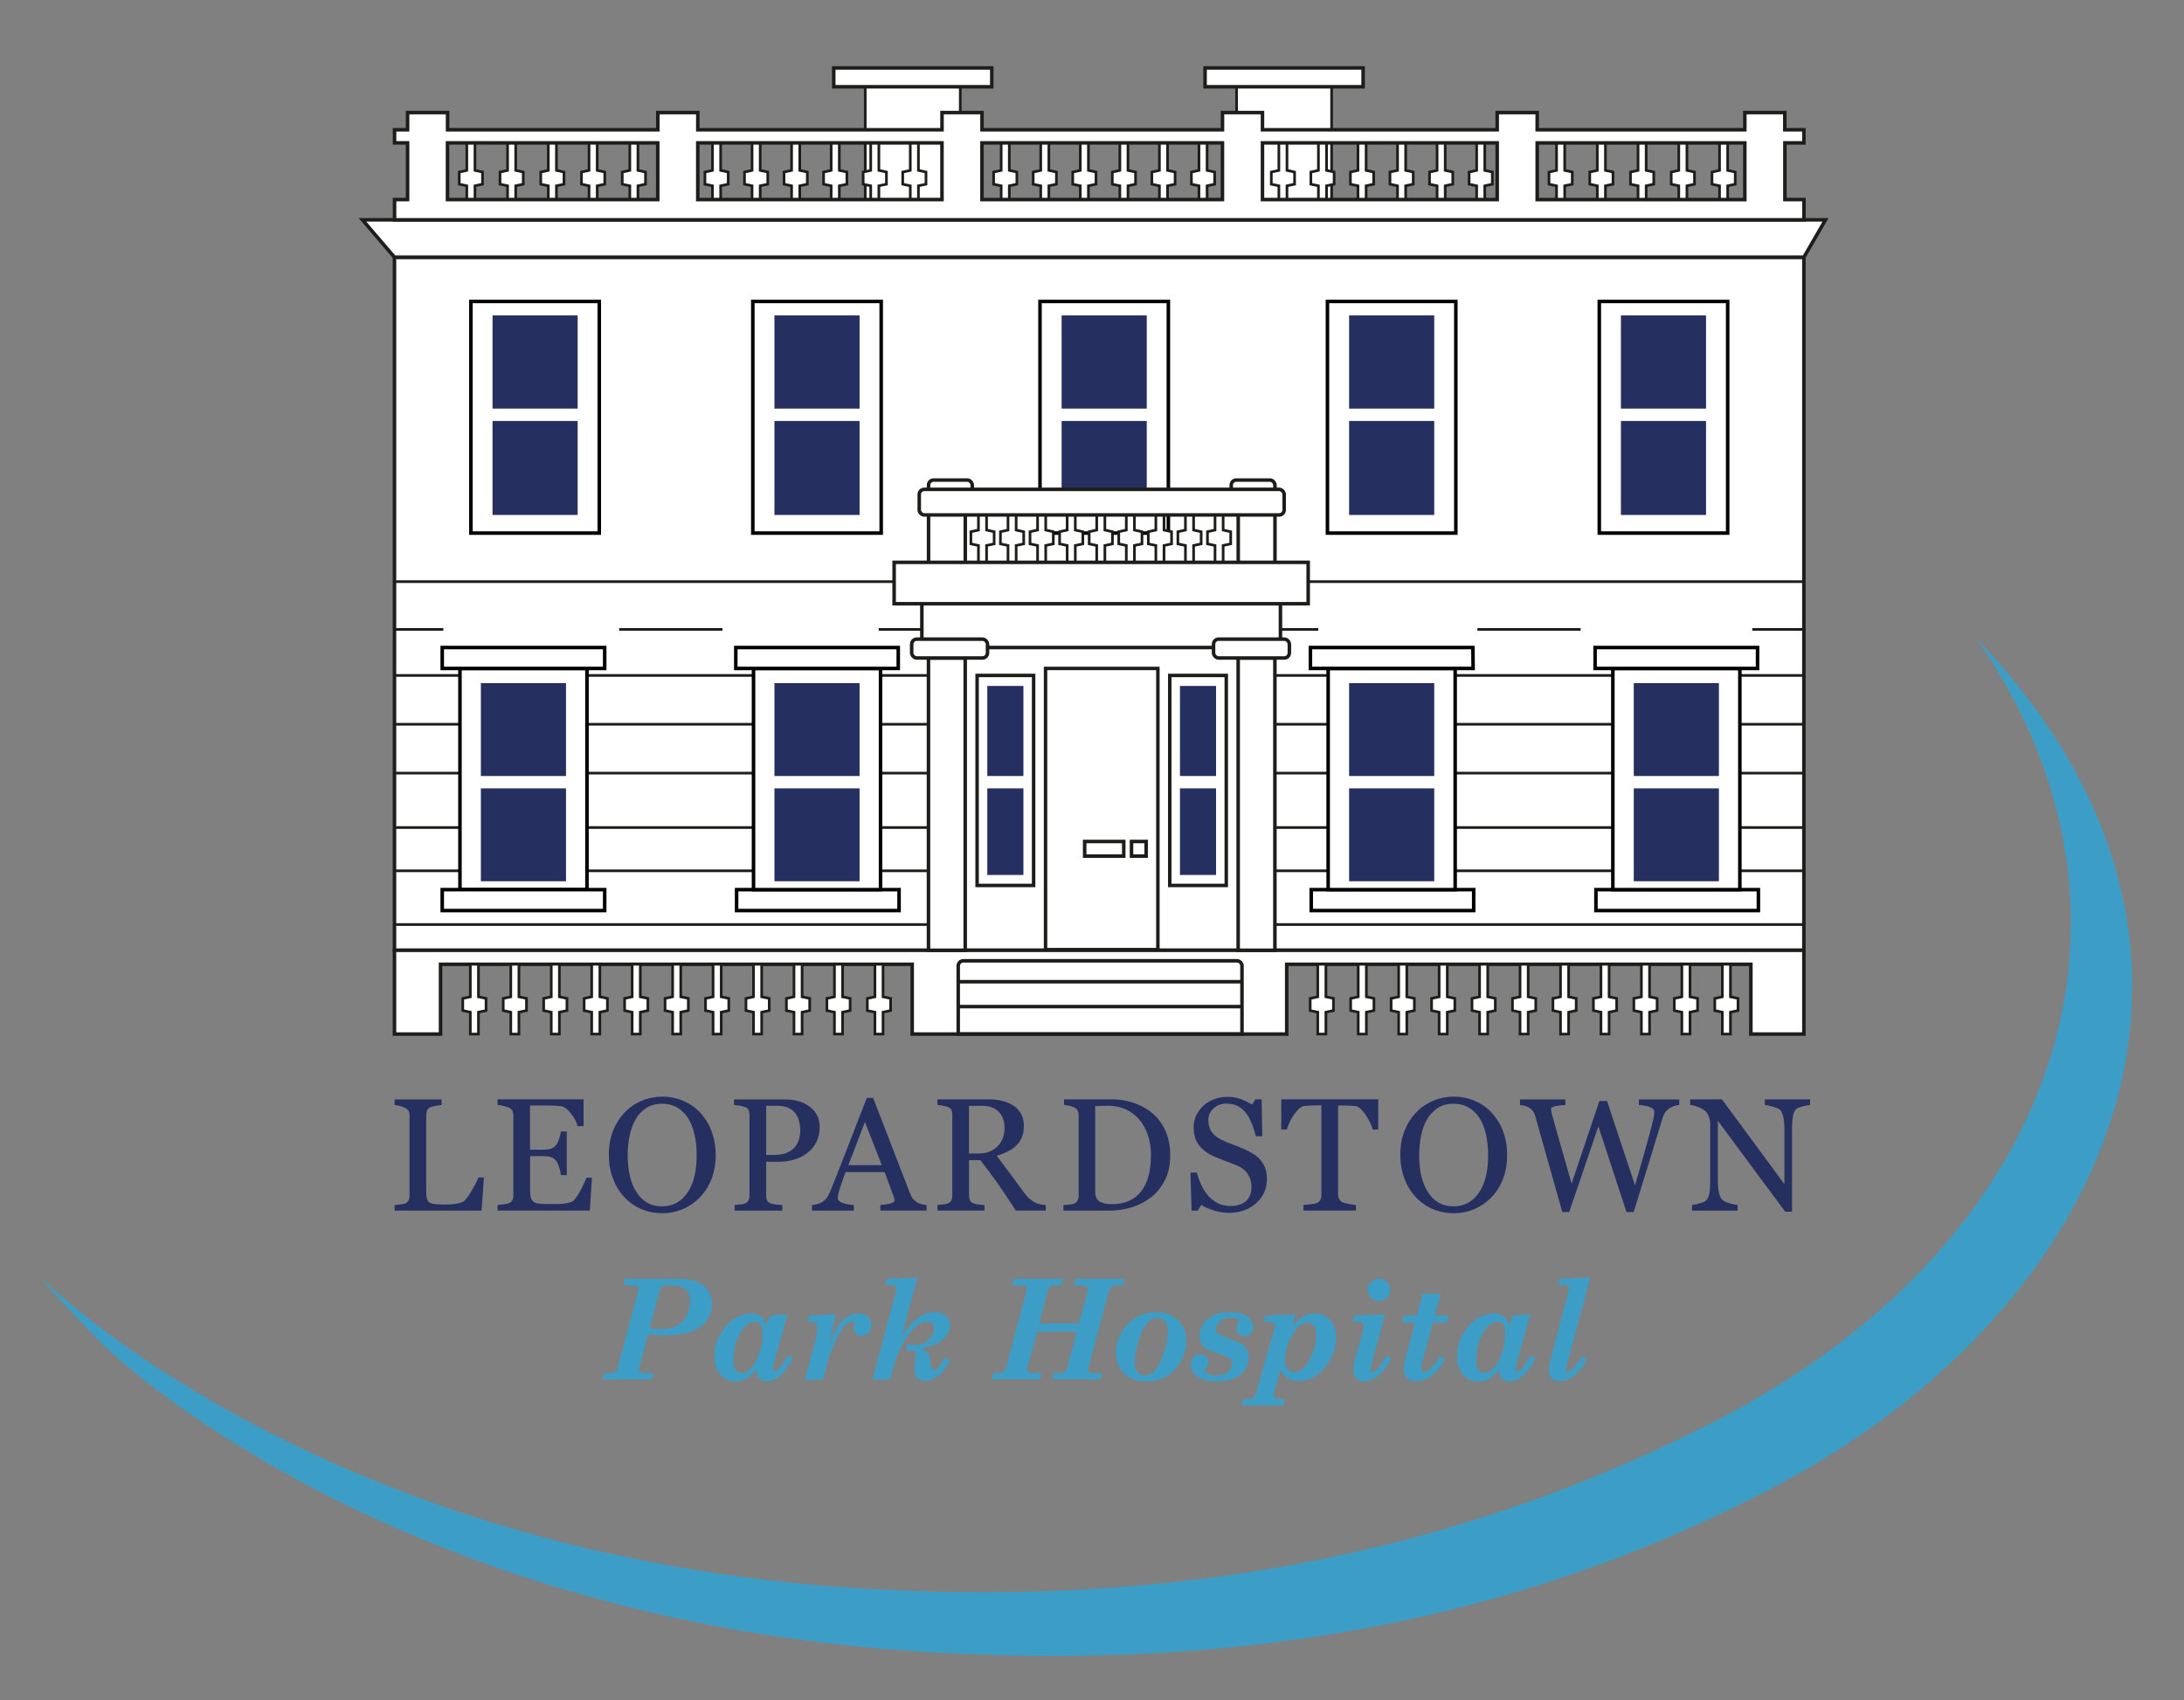 <?xml version="1.0" encoding="UTF-8"?> <svg xmlns="http://www.w3.org/2000/svg" id="Layer_1" data-name="Layer 1" viewBox="0 0 650.37 506.37"><rect x="0" y="0" width="650.37" height="506.37" fill="#808080" stroke="none"/><defs><style> .cls-1, .cls-2 { stroke: #000; } .cls-1, .cls-2, .cls-3, .cls-4, .cls-5, .cls-6, .cls-7, .cls-8, .cls-9 { stroke-miterlimit: 10; } .cls-1, .cls-2, .cls-5, .cls-7 { stroke-width: 1.05px; } .cls-1, .cls-3, .cls-4, .cls-7, .cls-8, .cls-10 { fill: #fff; } .cls-11 { fill: #3c9ec7; } .cls-11, .cls-10, .cls-12 { stroke-width: 0px; } .cls-2, .cls-5, .cls-6, .cls-9 { fill: none; } .cls-3 { stroke-width: 1.03px; } .cls-3, .cls-4, .cls-5, .cls-6, .cls-7, .cls-8 { stroke: #1d1d1b; } .cls-4, .cls-6 { stroke-width: .79px; } .cls-8 { stroke-width: 1.05px; } .cls-9 { stroke: #fff; stroke-width: 3.68px; } .cls-12 { fill: #252f60; } </style></defs><g id="Logo"><g><g id="Base"><rect class="cls-8" x="117.47" y="76.6" width="419.71" height="206.39"></rect><polygon class="cls-7" points="537.18 76.6 117.47 76.6 107.92 65.46 543.62 65.46 537.18 76.6"></polygon><polygon class="cls-7" points="382.39 282.99 368.71 282.99 287.43 282.99 271.64 282.99 117.47 282.99 117.47 307.94 131.19 307.94 131.19 287.16 271.64 287.16 271.64 307.94 287.43 307.94 368.71 307.94 382.39 307.94 383.17 307.94 383.17 287.16 521.39 287.16 521.39 307.94 537.18 307.94 537.18 282.99 382.39 282.99"></polygon><line class="cls-6" x1="117.47" y1="275.32" x2="537.18" y2="275.32"></line><path class="cls-5" d="M286.87,286.12h81.46c.84,0,1.52.68,1.52,1.52v20.3h-84.5v-20.3c0-.84.68-1.52,1.52-1.52Z"></path></g><g id="Wall"><line class="cls-6" x1="117.47" y1="173.21" x2="537.18" y2="173.21"></line><line class="cls-6" x1="117.47" y1="201.14" x2="537.18" y2="201.14"></line><line class="cls-6" x1="117.47" y1="215.68" x2="537.18" y2="215.68"></line><line class="cls-6" x1="117.47" y1="230.23" x2="537.18" y2="230.23"></line><line class="cls-6" x1="117.47" y1="246.43" x2="537.18" y2="246.43"></line><line class="cls-6" x1="117.47" y1="259.32" x2="537.18" y2="259.32"></line><g><line class="cls-6" x1="132.02" y1="187.43" x2="117.47" y2="187.43"></line><line class="cls-6" x1="184.38" y1="187.43" x2="215.13" y2="187.43"></line><line class="cls-6" x1="261.67" y1="187.43" x2="392.57" y2="187.43"></line><line class="cls-6" x1="439.94" y1="187.43" x2="470.69" y2="187.43"></line><line class="cls-6" x1="521.81" y1="187.43" x2="537.18" y2="187.43"></line></g><g id="Stairs"><line class="cls-5" x1="285.36" y1="299.76" x2="369.85" y2="299.76"></line><line class="cls-5" x1="285.36" y1="292.35" x2="369.85" y2="292.35"></line></g><g id="BottomDecoration"><g><polygon class="cls-4" points="144.74 297.32 142.48 296.84 142.48 287.16 140.06 287.16 140.06 296.84 137.81 297.32 137.81 300.94 140.06 301.42 140.06 307.94 142.48 307.94 142.48 301.42 144.74 300.94 144.74 297.32"></polygon><polygon class="cls-4" points="156.78 297.32 154.53 296.84 154.53 287.16 152.11 287.16 152.11 296.84 149.86 297.32 149.86 300.94 152.11 301.42 152.11 307.94 154.53 307.94 154.53 301.42 156.78 300.94 156.78 297.32"></polygon><polygon class="cls-4" points="168.83 297.32 166.58 296.84 166.58 287.16 164.16 287.16 164.16 296.84 161.9 297.32 161.9 300.94 164.16 301.42 164.16 307.94 166.58 307.94 166.58 301.42 168.83 300.94 168.83 297.32"></polygon><polygon class="cls-4" points="180.88 297.32 178.63 296.84 178.63 287.16 176.2 287.16 176.2 296.84 173.95 297.32 173.95 300.94 176.2 301.42 176.2 307.94 178.63 307.94 178.63 301.42 180.88 300.94 180.88 297.32"></polygon><polygon class="cls-4" points="192.93 297.32 190.67 296.84 190.67 287.16 188.25 287.16 188.25 296.84 186 297.32 186 300.94 188.25 301.42 188.25 307.94 190.67 307.94 190.67 301.42 192.93 300.94 192.93 297.32"></polygon><polygon class="cls-4" points="204.97 297.32 202.72 296.84 202.72 287.16 200.3 287.16 200.3 296.84 198.05 297.32 198.05 300.94 200.3 301.42 200.3 307.94 202.72 307.94 202.72 301.42 204.97 300.94 204.97 297.32"></polygon><polygon class="cls-4" points="217.02 297.32 214.77 296.84 214.77 287.16 212.35 287.16 212.35 296.84 210.09 297.32 210.09 300.94 212.35 301.42 212.35 307.94 214.77 307.94 214.77 301.42 217.02 300.94 217.02 297.32"></polygon><polygon class="cls-4" points="229.07 297.32 226.82 296.84 226.82 287.16 224.39 287.16 224.39 296.84 222.14 297.32 222.14 300.94 224.39 301.42 224.39 307.94 226.82 307.94 226.82 301.42 229.07 300.94 229.07 297.32"></polygon><polygon class="cls-4" points="241.12 297.32 238.86 296.84 238.86 287.16 236.44 287.16 236.44 296.84 234.19 297.32 234.19 300.94 236.44 301.42 236.44 307.94 238.86 307.94 238.86 301.42 241.12 300.94 241.12 297.32"></polygon><polygon class="cls-4" points="253.16 297.32 250.91 296.84 250.91 287.16 248.49 287.16 248.49 296.84 246.24 297.32 246.24 300.94 248.49 301.42 248.49 307.94 250.91 307.94 250.91 301.42 253.16 300.94 253.16 297.32"></polygon><polygon class="cls-4" points="265.21 297.32 262.96 296.84 262.96 287.16 260.54 287.16 260.54 296.84 258.28 297.32 258.28 300.94 260.54 301.42 260.54 307.94 262.96 307.94 262.96 301.42 265.21 300.94 265.21 297.32"></polygon></g><g><polygon class="cls-4" points="397.09 297.32 394.84 296.84 394.84 287.16 392.41 287.16 392.41 296.84 390.16 297.32 390.16 300.94 392.41 301.42 392.41 307.94 394.84 307.94 394.84 301.42 397.09 300.94 397.09 297.32"></polygon><polygon class="cls-4" points="409.14 297.32 406.89 296.84 406.89 287.16 404.46 287.16 404.46 296.84 402.21 297.32 402.21 300.94 404.46 301.42 404.46 307.94 406.89 307.94 406.89 301.42 409.14 300.94 409.14 297.32"></polygon><polygon class="cls-4" points="421.18 297.32 418.93 296.84 418.93 287.16 416.51 287.16 416.51 296.84 414.26 297.32 414.26 300.94 416.51 301.42 416.51 307.94 418.93 307.94 418.93 301.42 421.18 300.94 421.18 297.32"></polygon><polygon class="cls-4" points="433.23 297.32 430.98 296.84 430.98 287.16 428.56 287.16 428.56 296.84 426.31 297.32 426.31 300.94 428.56 301.42 428.56 307.94 430.98 307.94 430.98 301.42 433.23 300.94 433.23 297.32"></polygon><polygon class="cls-4" points="445.28 297.32 443.03 296.84 443.03 287.16 440.6 287.16 440.6 296.84 438.35 297.32 438.35 300.94 440.6 301.42 440.6 307.94 443.03 307.94 443.03 301.42 445.28 300.94 445.28 297.32"></polygon><polygon class="cls-4" points="457.33 297.32 455.08 296.84 455.08 287.16 452.65 287.16 452.65 296.84 450.4 297.32 450.4 300.94 452.65 301.42 452.65 307.94 455.08 307.94 455.08 301.42 457.33 300.94 457.33 297.32"></polygon><polygon class="cls-4" points="469.37 297.32 467.12 296.84 467.12 287.16 464.7 287.16 464.7 296.84 462.45 297.32 462.45 300.94 464.7 301.42 464.7 307.94 467.12 307.94 467.12 301.42 469.37 300.94 469.37 297.32"></polygon><polygon class="cls-4" points="481.42 297.32 479.17 296.84 479.17 287.16 476.75 287.16 476.75 296.84 474.5 297.32 474.5 300.94 476.75 301.42 476.75 307.94 479.17 307.94 479.17 301.42 481.42 300.94 481.42 297.32"></polygon><polygon class="cls-4" points="493.47 297.32 491.22 296.84 491.22 287.16 488.79 287.16 488.79 296.84 486.54 297.32 486.54 300.94 488.79 301.42 488.79 307.94 491.22 307.94 491.22 301.42 493.47 300.94 493.47 297.32"></polygon><polygon class="cls-4" points="505.52 297.32 503.27 296.84 503.27 287.16 500.84 287.16 500.84 296.84 498.59 297.32 498.59 300.94 500.84 301.42 500.84 307.94 503.27 307.94 503.27 301.42 505.52 300.94 505.52 297.32"></polygon><polygon class="cls-4" points="517.56 297.32 515.31 296.84 515.31 287.16 512.89 287.16 512.89 296.84 510.64 297.32 510.64 300.94 512.89 301.42 512.89 307.94 515.31 307.94 515.31 301.42 517.56 300.94 517.56 297.32"></polygon></g></g></g><g id="Windows"><rect class="cls-12" x="230.62" y="93.93" width="25.35" height="59.42"></rect><rect class="cls-12" x="316.14" y="93.93" width="25.35" height="59.42"></rect><rect class="cls-12" x="401.75" y="93.93" width="25.35" height="59.42"></rect><rect class="cls-12" x="482.69" y="93.93" width="25.35" height="59.42"></rect><rect class="cls-12" x="146.67" y="93.93" width="25.35" height="59.42"></rect><line class="cls-9" x1="134.93" y1="123.52" x2="523.47" y2="123.52"></line><rect class="cls-2" x="140.23" y="89.77" width="38.23" height="68.98"></rect><rect class="cls-2" x="224.18" y="89.77" width="38.23" height="68.98"></rect><rect class="cls-2" x="309.7" y="89.77" width="38.23" height="68.98"></rect><rect class="cls-2" x="395.3" y="89.77" width="38.23" height="68.98"></rect><rect class="cls-2" x="476.25" y="89.77" width="38.23" height="68.98"></rect></g><g id="Bottom_Windows" data-name="Bottom Windows"><rect class="cls-1" x="136.97" y="199.06" width="37.82" height="65.87"></rect><rect class="cls-12" x="143.2" y="203.42" width="25.35" height="59.01"></rect><rect class="cls-1" x="131.69" y="192.83" width="48.38" height="6.23"></rect><rect class="cls-1" x="131.69" y="264.93" width="48.38" height="6.23"></rect><rect class="cls-1" x="219.35" y="264.93" width="48.38" height="6.23"></rect><rect class="cls-1" x="390.47" y="264.93" width="48.38" height="6.23"></rect><rect class="cls-1" x="475.25" y="264.93" width="48.38" height="6.23"></rect><line class="cls-9" x1="172.01" y1="232.93" x2="140.23" y2="232.93"></line><rect class="cls-1" x="224.39" y="199.06" width="37.82" height="65.87"></rect><rect class="cls-12" x="230.62" y="203.42" width="25.35" height="59.01"></rect><rect class="cls-1" x="219.11" y="192.83" width="48.38" height="6.23"></rect><line class="cls-9" x1="259.44" y1="232.93" x2="227.65" y2="232.93"></line><rect class="cls-1" x="395.51" y="199.06" width="37.82" height="65.87"></rect><rect class="cls-12" x="401.75" y="203.42" width="25.35" height="59.01"></rect><polygon class="cls-1" points="438.68 199.06 390.23 199.06 390.23 192.83 438.61 192.83 438.68 199.06"></polygon><line class="cls-9" x1="430.56" y1="232.93" x2="398.77" y2="232.93"></line><rect class="cls-1" x="480.29" y="199.06" width="37.82" height="65.87"></rect><rect class="cls-12" x="486.52" y="203.42" width="25.35" height="59.01"></rect><rect class="cls-1" x="475" y="192.83" width="48.38" height="6.23"></rect><line class="cls-9" x1="515.33" y1="232.93" x2="483.54" y2="232.93"></line></g><g id="Roof"><g><g><rect class="cls-4" x="257.66" y="25.84" width="28.3" height="39.37"></rect><rect class="cls-7" x="248.28" y="20.23" width="47.06" height="5.61"></rect></g><g><rect class="cls-4" x="368.24" y="25.84" width="28.3" height="39.37"></rect><rect class="cls-7" x="358.86" y="20.23" width="47.06" height="5.61"></rect></g></g><g id="Roof_Decoration" data-name="Roof Decoration"><g><polygon class="cls-4" points="143.69 51.23 141.44 50.74 141.44 41.07 139.01 41.07 139.01 50.74 136.76 51.23 136.76 54.85 139.01 55.33 139.01 61.84 141.44 61.84 141.44 55.33 143.69 54.85 143.69 51.23"></polygon><polygon class="cls-4" points="155.82 51.23 153.57 50.74 153.57 41.07 151.15 41.07 151.15 50.74 148.9 51.23 148.9 54.85 151.15 55.33 151.15 61.84 153.57 61.84 153.57 55.33 155.82 54.85 155.82 51.23"></polygon><polygon class="cls-4" points="167.95 51.23 165.7 50.74 165.7 41.07 163.28 41.07 163.28 50.74 161.03 51.23 161.03 54.85 163.28 55.33 163.28 61.84 165.7 61.84 165.7 55.33 167.95 54.85 167.95 51.23"></polygon><polygon class="cls-4" points="180.09 51.23 177.84 50.74 177.84 41.07 175.41 41.07 175.41 50.74 173.16 51.23 173.16 54.85 175.41 55.33 175.41 61.84 177.84 61.84 177.84 55.33 180.09 54.85 180.09 51.23"></polygon><polygon class="cls-4" points="192.22 51.23 189.97 50.74 189.97 41.07 187.55 41.07 187.55 50.74 185.3 51.23 185.3 54.85 187.55 55.33 187.55 61.84 189.97 61.84 189.97 55.33 192.22 54.85 192.22 51.23"></polygon></g><g><polygon class="cls-4" points="216.85 51.23 214.6 50.74 214.6 41.07 212.17 41.07 212.17 50.74 209.92 51.23 209.92 54.85 212.17 55.33 212.17 61.84 214.6 61.84 214.6 55.33 216.85 54.85 216.85 51.23"></polygon><polygon class="cls-4" points="228.63 51.23 226.38 50.74 226.38 41.07 223.95 41.07 223.95 50.74 221.7 51.23 221.7 54.85 223.95 55.33 223.95 61.84 226.38 61.84 226.38 55.33 228.63 54.85 228.63 51.23"></polygon><polygon class="cls-4" points="240.41 51.23 238.16 50.74 238.16 41.07 235.73 41.07 235.73 50.74 233.48 51.23 233.48 54.85 235.73 55.33 235.73 61.84 238.16 61.84 238.16 55.33 240.41 54.85 240.41 51.23"></polygon><polygon class="cls-4" points="252.19 51.23 249.94 50.74 249.94 41.07 247.51 41.07 247.51 50.74 245.26 51.23 245.26 54.85 247.51 55.33 247.51 61.84 249.94 61.84 249.94 55.33 252.19 54.85 252.19 51.23"></polygon><polygon class="cls-4" points="263.97 51.23 261.72 50.74 261.72 41.07 259.29 41.07 259.29 50.74 257.04 51.23 257.04 54.85 259.29 55.33 259.29 61.84 261.72 61.84 261.72 55.33 263.97 54.85 263.97 51.23"></polygon><polygon class="cls-4" points="275.75 51.23 273.5 50.74 273.5 41.07 271.07 41.07 271.07 50.74 268.82 51.23 268.82 54.85 271.07 55.33 271.07 61.84 273.5 61.84 273.5 55.33 275.75 54.85 275.75 51.23"></polygon></g><g><polygon class="cls-4" points="302.81 51.23 300.56 50.74 300.56 41.07 298.14 41.07 298.14 50.74 295.89 51.23 295.89 54.85 298.14 55.33 298.14 61.84 300.56 61.84 300.56 55.33 302.81 54.85 302.81 51.23"></polygon><polygon class="cls-4" points="314.59 51.23 312.34 50.74 312.34 41.07 309.92 41.07 309.92 50.74 307.67 51.23 307.67 54.85 309.92 55.33 309.92 61.84 312.34 61.84 312.34 55.33 314.59 54.85 314.59 51.23"></polygon><polygon class="cls-4" points="326.37 51.23 324.12 50.74 324.12 41.07 321.7 41.07 321.7 50.74 319.45 51.23 319.45 54.85 321.7 55.33 321.7 61.84 324.12 61.84 324.12 55.33 326.37 54.85 326.37 51.23"></polygon><polygon class="cls-4" points="338.15 51.23 335.9 50.74 335.9 41.07 333.48 41.07 333.48 50.74 331.23 51.23 331.23 54.85 333.48 55.33 333.48 61.84 335.9 61.84 335.9 55.33 338.15 54.85 338.15 51.23"></polygon><polygon class="cls-4" points="349.93 51.23 347.68 50.74 347.68 41.07 345.26 41.07 345.26 50.74 343.01 51.23 343.01 54.85 345.26 55.33 345.26 61.84 347.68 61.84 347.68 55.33 349.93 54.85 349.93 51.23"></polygon><polygon class="cls-4" points="361.71 51.23 359.46 50.74 359.46 41.07 357.04 41.07 357.04 50.74 354.79 51.23 354.79 54.85 357.04 55.33 357.04 61.84 359.46 61.84 359.46 55.33 361.71 54.85 361.71 51.23"></polygon></g><g><polygon class="cls-4" points="385.51 51.23 383.25 50.74 383.25 41.07 380.83 41.07 380.83 50.74 378.58 51.23 378.58 54.85 380.83 55.33 380.83 61.84 383.25 61.84 383.25 55.33 385.51 54.85 385.51 51.23"></polygon><polygon class="cls-4" points="397.29 51.23 395.03 50.74 395.03 41.07 392.61 41.07 392.61 50.74 390.36 51.23 390.36 54.85 392.61 55.33 392.61 61.84 395.03 61.84 395.03 55.33 397.29 54.85 397.29 51.23"></polygon><polygon class="cls-4" points="409.06 51.23 406.81 50.74 406.81 41.07 404.39 41.07 404.39 50.74 402.14 51.23 402.14 54.85 404.39 55.33 404.39 61.84 406.81 61.84 406.81 55.33 409.06 54.85 409.06 51.23"></polygon><polygon class="cls-4" points="420.84 51.23 418.59 50.74 418.59 41.07 416.17 41.07 416.17 50.74 413.92 51.23 413.92 54.85 416.17 55.33 416.17 61.84 418.59 61.84 418.59 55.33 420.84 54.85 420.84 51.23"></polygon><polygon class="cls-4" points="432.62 51.23 430.37 50.74 430.37 41.07 427.95 41.07 427.95 50.74 425.7 51.23 425.7 54.85 427.95 55.33 427.95 61.84 430.37 61.84 430.37 55.33 432.62 54.85 432.62 51.23"></polygon><polygon class="cls-4" points="444.4 51.23 442.15 50.74 442.15 41.07 439.73 41.07 439.73 50.74 437.48 51.23 437.48 54.85 439.73 55.33 439.73 61.84 442.15 61.84 442.15 55.33 444.4 54.85 444.4 51.23"></polygon></g><g><polygon class="cls-4" points="468.2 51.23 465.95 50.74 465.95 41.07 463.52 41.07 463.52 50.74 461.27 51.23 461.27 54.85 463.52 55.33 463.52 61.84 465.95 61.84 465.95 55.33 468.2 54.85 468.2 51.23"></polygon><polygon class="cls-4" points="480.33 51.23 478.08 50.74 478.08 41.07 475.66 41.07 475.66 50.74 473.41 51.23 473.41 54.85 475.66 55.33 475.66 61.84 478.08 61.84 478.08 55.33 480.33 54.85 480.33 51.23"></polygon><polygon class="cls-4" points="492.47 51.23 490.21 50.74 490.21 41.07 487.79 41.07 487.79 50.74 485.54 51.23 485.54 54.85 487.79 55.33 487.79 61.84 490.21 61.84 490.21 55.33 492.47 54.85 492.47 51.23"></polygon><polygon class="cls-4" points="504.6 51.23 502.35 50.74 502.35 41.07 499.92 41.07 499.92 50.74 497.67 51.23 497.67 54.85 499.92 55.33 499.92 61.84 502.35 61.84 502.35 55.33 504.6 54.85 504.6 51.23"></polygon><polygon class="cls-4" points="516.73 51.23 514.48 50.74 514.48 41.07 512.06 41.07 512.06 50.74 509.81 51.23 509.81 54.85 512.06 55.33 512.06 61.84 514.48 61.84 514.48 55.33 516.73 54.85 516.73 51.23"></polygon></g></g><path class="cls-7" d="M537.18,42.55v-3.9h-5.68v-5.13h-11.91v5.13h-61.83v-5.13h-11.91v5.13h-69.9v-5.13h-11.91v5.13h-71.61v-5.13h-11.91v5.13h-72.72v-5.13h-11.91v5.13h-62.61v-5.13h-11.91v5.13h-3.88v3.9h3.88v16.88h-3.88v6.03h419.71v-6.03h-5.68v-16.88h5.68ZM445.85,42.55v16.88h-69.9v-16.88h69.9ZM364.03,42.55v16.88h-71.61v-16.88h71.61ZM280.51,42.55v16.88h-72.72v-16.88h72.72ZM133.26,42.55h62.61v16.88h-62.61v-16.88ZM519.59,59.44h-61.83v-16.88h61.83v16.88Z"></path></g><g id="POrch"><rect class="cls-10" x="283.15" y="184.72" width="91.5" height="94.82"></rect><g id="Door"><rect class="cls-3" x="311.35" y="199.06" width="33.45" height="83.73"></rect><rect class="cls-5" x="323" y="250.59" width="11.64" height="4.36"></rect><rect class="cls-5" x="336.95" y="250.59" width="4.36" height="4.36"></rect></g><g><rect class="cls-3" x="290.97" y="201.14" width="16.83" height="62.54"></rect><rect class="cls-12" x="294.01" y="204.27" width="10.75" height="56.29"></rect><line class="cls-9" x1="292.42" y1="232.93" x2="306.13" y2="232.93"></line></g><g><rect class="cls-3" x="348.34" y="201.14" width="16.83" height="62.54"></rect><rect class="cls-12" x="351.38" y="204.27" width="10.75" height="56.29"></rect><line class="cls-9" x1="349.79" y1="232.93" x2="363.51" y2="232.93"></line></g><g><polygon class="cls-4" points="296.04 158.34 293.79 157.85 293.79 148.17 291.37 148.17 291.37 157.85 289.12 158.34 289.12 161.96 291.37 162.44 291.37 168.95 293.79 168.95 293.79 162.44 296.04 161.96 296.04 158.34"></polygon><polygon class="cls-4" points="304.85 158.34 302.6 157.85 302.6 148.17 300.17 148.17 300.17 157.85 297.92 158.34 297.92 161.96 300.17 162.44 300.17 168.95 302.6 168.95 302.6 162.44 304.85 161.96 304.85 158.34"></polygon><polygon class="cls-4" points="313.66 158.34 311.4 157.85 311.4 148.17 308.98 148.17 308.98 157.85 306.73 158.34 306.73 161.96 308.98 162.44 308.98 168.95 311.4 168.95 311.4 162.44 313.66 161.96 313.66 158.34"></polygon><polygon class="cls-4" points="322.46 158.34 320.21 157.85 320.21 148.17 317.79 148.17 317.79 157.85 315.54 158.34 315.54 161.96 317.79 162.44 317.79 168.95 320.21 168.95 320.21 162.44 322.46 161.96 322.46 158.34"></polygon><polygon class="cls-4" points="331.27 158.34 329.02 157.85 329.02 148.17 326.59 148.17 326.59 157.85 324.34 158.34 324.34 161.96 326.59 162.44 326.59 168.95 329.02 168.95 329.02 162.44 331.27 161.96 331.27 158.34"></polygon><polygon class="cls-4" points="340.07 158.34 337.82 157.85 337.82 148.17 335.4 148.17 335.4 157.85 333.15 158.34 333.15 161.96 335.4 162.44 335.4 168.95 337.82 168.95 337.82 162.44 340.07 161.96 340.07 158.34"></polygon><polygon class="cls-4" points="348.88 158.34 346.63 157.85 346.63 148.17 344.2 148.17 344.2 157.85 341.95 158.34 341.95 161.96 344.2 162.44 344.2 168.95 346.63 168.95 346.63 162.44 348.88 161.96 348.88 158.34"></polygon><polygon class="cls-4" points="357.69 158.34 355.44 157.85 355.44 148.17 353.01 148.17 353.01 157.85 350.76 158.34 350.76 161.96 353.01 162.44 353.01 168.95 355.44 168.95 355.44 162.44 357.69 161.96 357.69 158.34"></polygon><polygon class="cls-4" points="366.49 158.34 364.24 157.85 364.24 148.17 361.82 148.17 361.82 157.85 359.57 158.34 359.57 161.96 361.82 162.44 361.82 168.95 364.24 168.95 364.24 162.44 366.49 161.96 366.49 158.34"></polygon></g><rect class="cls-7" x="276.49" y="195.94" width="10.94" height="87.04"></rect><rect class="cls-7" x="368.71" y="195.94" width="10.94" height="87.04"></rect><rect class="cls-7" x="274.52" y="176" width="106.78" height="16.83" rx="1.51" ry="1.51"></rect><rect class="cls-7" x="271.49" y="190.33" width="22.58" height="5.61" rx="1.51" ry="1.51"></rect><rect class="cls-7" x="361.38" y="190.33" width="22.58" height="5.61" rx="1.51" ry="1.51"></rect><g><rect class="cls-7" x="276.51" y="148.23" width="10.94" height="22.16"></rect><rect class="cls-7" x="368.73" y="148.23" width="10.94" height="22.16"></rect><rect class="cls-7" x="276.51" y="142.96" width="13.02" height="5.26" rx="1.49" ry="1.49"></rect><rect class="cls-7" x="366.65" y="142.96" width="13.02" height="5.26" rx="1.49" ry="1.49"></rect><rect class="cls-7" x="273.74" y="145.73" width="108.67" height="7.62" rx="1.49" ry="1.49"></rect></g><rect class="cls-7" x="266.26" y="167.46" width="123.3" height="12.33"></rect></g></g><g><path class="cls-11" d="M588.71,190.33c88.51,92.46,39.48,199.47-59.16,251.83-86.77,46.06-174.37,54.37-252.35,49.87-164.08-9.48-246.36-91.42-246.36-91.42,0,0-14.34-14.54-18.91-20.36,0,0,82.28,83.4,246.36,92.88,77.99,4.5,164.97-4.99,252.35-49.87,102.11-52.44,135.55-150.18,78.07-232.92"></path><g><path class="cls-12" d="M144.11,350.66l-.7,9.85h-25.88v-1.66c.37-.03.91-.09,1.62-.16.71-.08,1.2-.18,1.48-.3.47-.2.81-.5,1.02-.89.21-.39.31-.89.31-1.49v-23.71c0-.53-.09-1-.27-1.4-.18-.4-.53-.73-1.06-.98-.36-.19-.86-.37-1.51-.55-.65-.18-1.18-.28-1.6-.31v-1.66h13.98v1.66c-.44.02-1,.09-1.69.23-.69.14-1.19.26-1.51.37-.53.19-.89.51-1.09.96-.19.45-.29.93-.29,1.45v22.24c0,1.03.05,1.82.15,2.39.1.57.34,1.01.71,1.32.36.28.89.46,1.6.55.71.09,1.7.13,2.98.13.58,0,1.17-.02,1.8-.05.62-.03,1.21-.09,1.77-.19.54-.09,1.05-.22,1.51-.39.46-.16.8-.37,1.02-.62.64-.72,1.38-1.8,2.23-3.26.85-1.45,1.44-2.63,1.76-3.54h1.66Z"></path><path class="cls-12" d="M176.27,350.75l-.63,9.75h-27.49v-1.66c.47-.03,1.09-.1,1.87-.2.78-.1,1.28-.21,1.52-.32.5-.23.84-.54,1.04-.91.19-.37.29-.85.29-1.42v-23.8c0-.51-.09-.97-.26-1.37-.17-.4-.53-.72-1.07-.97-.42-.2-.98-.38-1.69-.54-.71-.16-1.27-.25-1.69-.28v-1.66h25.62v7.98h-1.75c-.31-1.18-.98-2.44-2.02-3.77-1.04-1.33-2.02-2.06-2.95-2.18-.48-.06-1.06-.11-1.73-.14-.67-.03-1.43-.05-2.29-.05h-5.2v13.16h3.73c1.2,0,2.07-.11,2.63-.34.55-.23,1.04-.6,1.46-1.13.34-.45.63-1.05.88-1.81.24-.75.4-1.47.48-2.14h1.75v12.98h-1.75c-.06-.75-.23-1.54-.5-2.37-.27-.83-.56-1.44-.85-1.81-.48-.61-1.03-1-1.65-1.19-.61-.19-1.43-.28-2.44-.28h-3.73v9.93c0,.99.07,1.78.21,2.35s.41,1.01.82,1.3c.4.3.96.49,1.66.57s1.7.13,2.99.13h2.03c.84,0,1.55-.03,2.12-.09.59-.06,1.2-.17,1.83-.34.63-.16,1.08-.38,1.34-.66.72-.75,1.47-1.88,2.25-3.4.79-1.52,1.29-2.63,1.51-3.35h1.68Z"></path><path class="cls-12" d="M208.45,331.31c1.46,1.52,2.61,3.36,3.43,5.52.82,2.16,1.24,4.54,1.24,7.15s-.42,5.02-1.26,7.16-2.01,3.98-3.5,5.48c-1.45,1.49-3.13,2.65-5.04,3.45s-3.95,1.21-6.11,1.21c-2.3,0-4.43-.43-6.38-1.3-1.95-.86-3.63-2.07-5.03-3.61-1.4-1.51-2.5-3.34-3.3-5.5-.8-2.15-1.2-4.46-1.2-6.92,0-2.69.42-5.09,1.26-7.2.84-2.11,2-3.93,3.48-5.47,1.46-1.52,3.16-2.69,5.1-3.5,1.94-.81,3.96-1.21,6.08-1.21s4.26.41,6.21,1.24c1.94.82,3.62,1.98,5.04,3.48ZM204.97,354.79c.87-1.42,1.51-3.02,1.9-4.81.4-1.79.59-3.79.59-6s-.22-4.36-.67-6.25c-.44-1.9-1.09-3.52-1.95-4.85-.86-1.32-1.93-2.35-3.22-3.09-1.29-.74-2.77-1.11-4.43-1.11-1.87,0-3.45.43-4.76,1.28-1.31.86-2.37,2-3.2,3.43-.78,1.37-1.36,2.97-1.74,4.81-.38,1.84-.57,3.77-.57,5.79,0,2.24.2,4.26.61,6.07.4,1.8,1.04,3.41,1.91,4.81.84,1.37,1.9,2.44,3.17,3.21,1.28.77,2.8,1.16,4.57,1.16,1.66,0,3.17-.39,4.5-1.17,1.34-.78,2.43-1.87,3.27-3.27Z"></path><path class="cls-12" d="M244.1,335.56c0,1.73-.34,3.26-1.02,4.59-.68,1.33-1.61,2.43-2.81,3.3-1.18.87-2.48,1.51-3.9,1.91-1.42.4-2.92.61-4.5.61h-3.71v10.03c0,.54.09,1.02.27,1.44.18.41.55.73,1.11.95.28.11.77.21,1.48.3.71.09,1.36.15,1.95.16v1.66h-14.21v-1.66c.37-.03.91-.09,1.62-.16.71-.08,1.2-.18,1.48-.3.47-.2.81-.5,1.02-.89.21-.39.31-.89.31-1.49v-23.9c0-.54-.08-1.03-.23-1.47-.16-.44-.52-.76-1.1-.98-.59-.2-1.18-.35-1.76-.43-.58-.09-1.09-.14-1.51-.17v-1.66h15.12c3.08,0,5.58.74,7.5,2.23,1.92,1.49,2.88,3.47,2.88,5.94ZM237,341.2c.53-.75.88-1.52,1.05-2.32.17-.8.26-1.52.26-2.16,0-.89-.11-1.79-.31-2.71-.21-.92-.57-1.72-1.09-2.4-.54-.73-1.26-1.3-2.15-1.7-.89-.4-1.99-.61-3.31-.61h-3.29v14.63h2.38c1.68,0,3.05-.26,4.1-.78,1.05-.52,1.84-1.17,2.37-1.95Z"></path><path class="cls-12" d="M275.91,360.5h-13.76v-1.66c1.21-.08,2.22-.23,3.02-.47s1.2-.52,1.2-.86c0-.14-.02-.31-.05-.51-.03-.2-.08-.38-.14-.54l-2.74-7.42h-11.62c-.44,1.09-.79,2.04-1.06,2.85-.27.81-.52,1.56-.74,2.24-.2.67-.34,1.21-.42,1.63-.08.42-.12.76-.12,1.03,0,.62.49,1.1,1.47,1.45.98.34,2.08.54,3.31.61v1.66h-12.47v-1.66c.4-.03.91-.12,1.52-.27.61-.15,1.1-.35,1.49-.59.62-.42,1.1-.86,1.45-1.32.34-.46.68-1.09,1-1.9,1.66-4.15,3.5-8.82,5.51-14s3.8-9.79,5.37-13.84h1.87l11.04,28.56c.23.61.5,1.1.79,1.47.3.37.71.74,1.24,1.1.36.22.82.4,1.4.55.58.15,1.06.23,1.45.24v1.66ZM262.59,346.97l-5.02-12.85-4.94,12.85h9.96Z"></path><path class="cls-12" d="M311.41,360.5h-8.92c-1.97-3.1-3.76-5.77-5.35-8.03-1.59-2.26-3.32-4.58-5.19-6.98h-3.39v10.5c0,.54.09,1.02.26,1.44.17.41.54.73,1.1.95.28.11.77.21,1.47.3s1.29.15,1.77.16v1.66h-14v-1.66c.37-.03.91-.09,1.62-.16.71-.08,1.2-.18,1.48-.3.47-.2.81-.5,1.02-.89.21-.39.31-.89.31-1.49v-23.94c0-.54-.08-1.03-.23-1.45-.16-.42-.52-.74-1.1-.96-.39-.14-.89-.27-1.52-.39-.62-.12-1.15-.19-1.59-.22v-1.66h15.29c1.4,0,2.71.14,3.94.43,1.23.29,2.34.75,3.34,1.39.96.62,1.73,1.44,2.31,2.44.58,1,.86,2.21.86,3.63,0,1.28-.19,2.4-.58,3.38-.39.98-.96,1.83-1.73,2.54-.7.67-1.54,1.25-2.52,1.74-.98.49-2.06.91-3.24,1.25,1.63,2.16,2.99,3.98,4.07,5.46,1.08,1.48,2.41,3.28,3.98,5.39.68.93,1.3,1.62,1.86,2.07.55.44,1.1.81,1.65,1.09.4.2.91.36,1.52.47.61.11,1.11.17,1.52.19v1.66ZM299.13,335.83c0-2-.58-3.59-1.73-4.76-1.15-1.17-2.78-1.76-4.88-1.76h-3.97v14.19h3.06c2.15,0,3.94-.69,5.37-2.06,1.43-1.37,2.15-3.24,2.15-5.6Z"></path><path class="cls-12" d="M348.47,344.15c0,2.82-.53,5.26-1.59,7.33-1.06,2.07-2.44,3.77-4.13,5.09-1.71,1.32-3.63,2.31-5.76,2.96-2.13.65-4.33.98-6.6.98h-13.72v-1.66c.45,0,1.04-.04,1.76-.13.72-.09,1.2-.18,1.44-.29.47-.2.81-.5,1.02-.9.21-.4.31-.88.31-1.44v-23.9c0-.53-.09-1-.27-1.42-.18-.42-.53-.75-1.06-1-.48-.23-1-.4-1.56-.51-.56-.11-1.04-.18-1.45-.21v-1.66h14.47c1.99,0,3.95.31,5.88.92,1.93.61,3.61,1.44,5.04,2.49,1.94,1.38,3.47,3.2,4.57,5.44,1.1,2.24,1.66,4.88,1.66,7.91ZM342.75,344.13c0-2.22-.3-4.23-.89-6.03-.59-1.8-1.46-3.36-2.59-4.7-1.07-1.27-2.39-2.28-3.96-3.01-1.56-.73-3.3-1.1-5.22-1.1-.64,0-1.36.01-2.16.04-.8.02-1.4.04-1.79.06v25.44c0,1.41.41,2.39,1.24,2.94.82.54,2.09.82,3.8.82,1.98,0,3.7-.35,5.18-1.05,1.48-.7,2.68-1.67,3.59-2.91.96-1.31,1.67-2.82,2.11-4.54.44-1.72.67-3.7.67-5.96Z"></path><path class="cls-12" d="M375.21,345.31c.7.78,1.22,1.63,1.55,2.56.33.93.5,2,.5,3.23,0,2.93-1.08,5.34-3.24,7.23-2.16,1.9-4.85,2.85-8.05,2.85-1.48,0-2.96-.23-4.43-.69-1.48-.46-2.75-1.02-3.83-1.67l-1,1.7h-1.87l-.33-11.34h1.89c.39,1.4.84,2.66,1.37,3.79.52,1.13,1.21,2.18,2.07,3.16.81.92,1.75,1.65,2.84,2.19,1.08.54,2.34.82,3.77.82,1.07,0,2.01-.14,2.81-.42.8-.28,1.45-.68,1.95-1.19.5-.51.87-1.12,1.11-1.81.24-.69.36-1.49.36-2.4,0-1.32-.37-2.56-1.12-3.7-.75-1.15-1.86-2.01-3.34-2.61-1.01-.4-2.17-.85-3.48-1.34-1.31-.49-2.44-.95-3.38-1.38-1.87-.84-3.32-1.94-4.35-3.3-1.04-1.36-1.55-3.14-1.55-5.33,0-1.26.26-2.43.77-3.52.51-1.09,1.24-2.06,2.19-2.92.9-.81,1.97-1.44,3.2-1.9,1.23-.46,2.51-.69,3.85-.69,1.52,0,2.89.23,4.1.7,1.21.47,2.31,1.01,3.3,1.63l.96-1.59h1.87l.19,10.99h-1.89c-.34-1.26-.73-2.47-1.16-3.62-.43-1.15-.98-2.19-1.67-3.13-.67-.9-1.49-1.62-2.45-2.16-.96-.54-2.15-.81-3.55-.81-1.48,0-2.74.47-3.78,1.42-1.04.95-1.56,2.11-1.56,3.48s.33,2.62,1,3.56c.67.94,1.64,1.72,2.92,2.32,1.14.54,2.25,1.02,3.35,1.41,1.1.4,2.16.82,3.19,1.27.93.4,1.83.86,2.7,1.38.86.51,1.61,1.11,2.25,1.8Z"></path><path class="cls-12" d="M410.41,336.37h-1.61c-.14-.56-.39-1.23-.76-2-.37-.77-.78-1.5-1.23-2.18-.47-.72-.98-1.34-1.53-1.88-.55-.54-1.09-.84-1.6-.92-.48-.06-1.09-.11-1.82-.14-.73-.03-1.41-.05-2.03-.05h-1.36v26.49c0,.51.11.98.33,1.41.22.43.6.76,1.14.99.28.11.87.26,1.76.44.89.19,1.59.29,2.09.3v1.66h-15.64v-1.66c.44-.03,1.1-.09,2-.19s1.51-.21,1.86-.35c.51-.2.89-.49,1.13-.88.24-.38.36-.89.36-1.53v-26.7h-1.35c-.48,0-1.08.01-1.8.04-.72.02-1.4.07-2.05.15-.51.06-1.05.37-1.6.92-.55.55-1.06,1.18-1.53,1.88s-.88,1.44-1.24,2.23c-.36.79-.61,1.44-.75,1.95h-1.63v-8.98h28.87v8.98Z"></path><path class="cls-12" d="M444.14,331.31c1.46,1.52,2.61,3.36,3.43,5.52.82,2.16,1.24,4.54,1.24,7.15s-.42,5.02-1.26,7.16-2.01,3.98-3.5,5.48c-1.45,1.49-3.13,2.65-5.04,3.45s-3.95,1.21-6.11,1.21c-2.3,0-4.43-.43-6.38-1.3-1.95-.86-3.63-2.07-5.03-3.61-1.4-1.51-2.5-3.34-3.3-5.5-.8-2.15-1.2-4.46-1.2-6.92,0-2.69.42-5.09,1.26-7.2.84-2.11,2-3.93,3.48-5.47,1.46-1.52,3.16-2.69,5.1-3.5,1.94-.81,3.96-1.21,6.08-1.21s4.26.41,6.21,1.24c1.94.82,3.62,1.98,5.04,3.48ZM440.66,354.79c.87-1.42,1.51-3.02,1.9-4.81.4-1.79.59-3.79.59-6s-.22-4.36-.67-6.25c-.44-1.9-1.09-3.52-1.95-4.85-.86-1.32-1.93-2.35-3.22-3.09-1.29-.74-2.77-1.11-4.43-1.11-1.87,0-3.45.43-4.76,1.28-1.31.86-2.37,2-3.2,3.43-.78,1.37-1.36,2.97-1.74,4.81-.38,1.84-.57,3.77-.57,5.79,0,2.24.2,4.26.61,6.07.4,1.8,1.04,3.41,1.91,4.81.84,1.37,1.9,2.44,3.17,3.21,1.28.77,2.8,1.16,4.57,1.16,1.66,0,3.17-.39,4.5-1.17,1.34-.78,2.43-1.87,3.27-3.27Z"></path><path class="cls-12" d="M500.05,329.05c-.39.02-.84.11-1.35.27-.51.16-.99.38-1.42.64-.55.34-.98.74-1.32,1.18-.33.44-.63,1.06-.88,1.86-1.1,3.59-2.39,7.79-3.85,12.59-1.46,4.8-3.04,9.91-4.74,15.34h-2.15l-8.36-25.51-8.69,25.51h-2.06c-1.54-5.45-3.14-11.1-4.78-16.95-1.65-5.86-2.75-9.78-3.31-11.77-.14-.48-.35-.91-.62-1.28-.27-.37-.64-.72-1.11-1.03-.39-.26-.84-.46-1.36-.59-.52-.13-.99-.21-1.41-.25v-1.66h13.5v1.66c-1.18.06-2.19.18-3.02.35-.83.17-1.25.46-1.25.86,0,.16.02.36.07.62.05.26.09.46.12.62.36,1.37.99,3.63,1.9,6.79.91,3.16,2.26,7.89,4.05,14.19l8.26-24.62h2.28l8.34,25.14c1.12-3.86,2.09-7.24,2.9-10.13.81-2.89,1.48-5.36,2.01-7.42.37-1.45.61-2.44.7-2.98.09-.54.14-.99.14-1.37,0-.53-.36-.97-1.09-1.33-.72-.36-1.89-.6-3.51-.72v-1.66h12.01v1.66Z"></path><path class="cls-12" d="M539.01,329.05c-.44.02-1.1.14-2.01.37-.9.23-1.55.47-1.94.72-.56.39-.94,1.14-1.13,2.24-.19,1.1-.29,2.51-.29,4.2v24.25h-2.03l-20.07-27.09v17.08c0,1.91.12,3.38.36,4.41.24,1.03.61,1.76,1.11,2.19.36.34,1.1.66,2.22.96,1.12.3,1.86.45,2.22.47v1.66h-13.58v-1.66c.42-.03,1.13-.18,2.12-.46,1-.27,1.62-.52,1.87-.73.54-.44.92-1.1,1.12-2,.2-.89.3-2.42.3-4.59v-16.31c0-.72-.12-1.43-.37-2.15-.25-.72-.58-1.27-1-1.66-.56-.51-1.32-.95-2.28-1.32-.96-.37-1.73-.56-2.32-.59v-1.66h9.46l18.61,25.25v-15.75c0-1.93-.12-3.41-.37-4.44-.25-1.03-.61-1.72-1.07-2.06-.44-.3-1.15-.58-2.14-.86s-1.74-.44-2.25-.47v-1.66h13.47v1.66Z"></path></g><g><path class="cls-11" d="M186.05,380.82h15.68c3.55,0,6.15.67,7.79,2.01,1.65,1.34,2.47,3.19,2.47,5.55,0,2.71-1.12,4.94-3.35,6.67-2.24,1.73-5.73,2.59-10.48,2.59-1.26,0-2.98-.11-5.17-.32l-2.6,9.85c-.05.2-.08.39-.08.57,0,.39.14.68.42.88.28.2.79.29,1.53.29h2.35l-.51,1.88h-14.62l.47-1.88h1.68c1.24,0,2-.49,2.27-1.46l6.13-22.93c.08-.27.12-.49.12-.67,0-.35-.16-.62-.49-.81-.32-.19-.99-.28-1.99-.28h-2.11l.49-1.92ZM193.46,395.53c1.14.19,2.14.28,3.01.28,2.06,0,3.71-.31,4.96-.94,1.25-.63,2.23-1.62,2.97-2.98.73-1.36,1.1-2.91,1.1-4.67,0-1.49-.46-2.6-1.39-3.35-.92-.75-2.5-1.12-4.71-1.12-1.03,0-1.75.13-2.14.39-.39.26-.7.77-.92,1.53l-2.87,10.86Z"></path><path class="cls-11" d="M228.25,394.68l1.1-2.94,5.19-.38-4.03,14.48c-.27.99-.41,1.62-.41,1.89,0,.2.04.36.13.47.09.11.22.16.4.16,1,0,2.31-1.57,3.91-4.72l1.53.83c-2.37,4.61-4.96,6.91-7.76,6.91-.96,0-1.71-.29-2.23-.88-.53-.59-.84-1.46-.93-2.62-1.02,1.3-2.02,2.21-2.98,2.73-.96.52-1.98.78-3.06.78-1.85,0-3.37-.66-4.57-2-1.2-1.33-1.8-3.15-1.8-5.46s.54-4.34,1.61-6.36c1.07-2.03,2.45-3.6,4.14-4.73,1.69-1.13,3.41-1.69,5.18-1.69,1.21,0,2.19.28,2.93.85.74.57,1.29,1.47,1.66,2.69ZM224.83,393.59c-1.64,0-3.12,1.15-4.44,3.46s-1.97,4.96-1.97,7.94c0,1.39.21,2.37.62,2.95.42.57,1.01.86,1.79.86.82,0,1.7-.42,2.64-1.25.94-.83,1.77-2.22,2.5-4.18.73-1.95,1.1-4.03,1.11-6.23,0-1.31-.2-2.23-.6-2.76-.4-.53-.95-.8-1.67-.8Z"></path><path class="cls-11" d="M240.98,391.78l7.93-.43-1.94,8.69c1.32-3.23,2.53-5.42,3.62-6.56,1.52-1.57,3.27-2.35,5.22-2.35,1.12,0,2.01.31,2.68.94.67.63,1,1.44,1,2.44s-.29,1.76-.86,2.4c-.57.64-1.24.96-2,.96-.66,0-1.22-.22-1.68-.66-.46-.44-.69-.97-.69-1.59,0-.35.06-.75.18-1.2.04-.15.06-.26.06-.34,0-.15-.06-.28-.19-.39-.12-.11-.28-.17-.46-.17-.54,0-1.18.28-1.91.84-.73.56-1.57,1.78-2.51,3.64-1.27,2.56-2.27,5.14-2.99,7.76l-1.37,5.02-5.4.22,2.86-10.71c.55-1.99.83-3.56.83-4.73,0-.81-.19-1.36-.56-1.64-.37-.28-1.16-.42-2.36-.41l.53-1.74Z"></path><path class="cls-11" d="M264.1,380.82l9.06-.38-4.53,17.07c2.04-2.67,3.78-4.46,5.24-5.38,1.45-.92,2.93-1.38,4.44-1.38s2.57.37,3.4,1.1,1.25,1.68,1.25,2.82c0,.9-.26,1.78-.79,2.64-.52.86-1.36,1.64-2.51,2.34-1.15.7-2.91,1.38-5.29,2.04.8.39,1.35.74,1.66,1.05.31.3.54.64.69,1,.09.24.28,1.17.57,2.78.13.72.25,1.15.36,1.31.11.16.25.23.44.23.32,0,.7-.22,1.14-.67.68-.66,1.38-1.68,2.09-3.06l1.58.81c-1.09,2.13-2.27,3.68-3.53,4.63-1.26.95-2.52,1.43-3.75,1.43-1.09,0-1.91-.3-2.46-.89-.55-.59-.83-1.53-.83-2.82,0-.54.07-1.29.2-2.25.15-1.04.22-1.75.22-2.13,0-.34-.04-.56-.12-.68-.08-.11-.2-.17-.36-.17l-.54.06-.5.06c-.43,0-.76-.1-1.01-.29-.24-.2-.36-.43-.36-.7,0-.3.11-.54.33-.73.22-.19.53-.28.94-.28l.78.06c.4.04.72.06.95.06,1.38,0,2.61-.51,3.68-1.52,1.06-1,1.59-2.1,1.59-3.3,0-.68-.17-1.2-.52-1.56s-.84-.55-1.47-.55c-.84,0-1.74.32-2.68.95-1.34.91-2.64,2.37-3.89,4.37-1.25,2-2.27,4.23-3.04,6.69l-1.47,5.19-5.27.16,7.12-26.64c.04-.13.06-.28.06-.43,0-.32-.15-.59-.45-.79-.39-.28-.87-.43-1.44-.43h-1.58l.63-1.84Z"></path><path class="cls-11" d="M301.91,380.82h14.65l-.49,1.92h-1.82c-1.19,0-1.91.46-2.17,1.38l-2.66,9.99h11.91l2.59-9.66c.04-.16.06-.32.06-.47,0-.38-.16-.68-.47-.9-.31-.22-.83-.33-1.56-.33h-2.11l.47-1.92h14.54l-.49,1.92h-1.76c-.74,0-1.3.16-1.67.47-.37.31-.67.91-.9,1.8l-5.98,22.54c-.03.11-.04.21-.04.3,0,.32.11.56.34.7.35.23.81.34,1.38.34h2.45l-.51,1.88h-14.37l.51-1.88h2.09c.97,0,1.61-.55,1.92-1.66l2.85-10.68h-11.83l-2.93,10.67c-.04.16-.06.32-.06.47,0,.38.13.67.39.88.26.21.67.31,1.23.31h2.67l-.47,1.88h-14.29l.47-1.88h1.46c.58,0,1.07-.13,1.46-.4.39-.26.64-.58.75-.96l6.25-23.38c.05-.19.04-.41-.05-.65-.09-.24-.27-.43-.55-.57-.28-.13-.64-.2-1.1-.2h-2.65l.49-1.92Z"></path><path class="cls-11" d="M344.46,390.75c2.61,0,4.73.8,6.37,2.41,1.64,1.61,2.46,3.65,2.46,6.12,0,3.12-1.11,5.92-3.33,8.39-2.22,2.47-5.14,3.71-8.76,3.71-2.65,0-4.79-.8-6.42-2.4-1.63-1.6-2.45-3.65-2.45-6.15,0-2.13.55-4.16,1.65-6.08,1.1-1.92,2.56-3.4,4.37-4.44,1.81-1.04,3.85-1.56,6.12-1.56ZM344.66,392.45c-1.06,0-2,.45-2.84,1.36-1.16,1.24-2.12,3.15-2.86,5.73-.74,2.58-1.12,4.65-1.12,6.22,0,1.23.29,2.17.88,2.83.59.66,1.36.98,2.32.98s1.73-.32,2.44-.97c1.03-.97,2-2.72,2.92-5.24.92-2.52,1.38-4.87,1.38-7.04,0-1.22-.29-2.16-.88-2.85-.59-.68-1.34-1.02-2.24-1.02Z"></path><path class="cls-11" d="M357.21,397.78c0-2,.82-3.67,2.46-5.01,1.64-1.34,3.85-2.02,6.61-2.02,2.27,0,3.98.43,5.15,1.28,1.16.85,1.74,1.9,1.74,3.14,0,.81-.24,1.47-.73,1.98-.49.51-1.1.76-1.84.76-.7,0-1.28-.22-1.74-.67s-.69-.99-.69-1.64c0-.42.17-.93.51-1.52.16-.28.24-.49.24-.61,0-.28-.18-.54-.55-.76-.36-.22-.95-.33-1.76-.33-1.32,0-2.4.35-3.23,1.04-.83.7-1.25,1.5-1.25,2.4,0,.58.19,1.03.58,1.36.38.32,1.68.87,3.88,1.64,1.65.57,2.77,1.07,3.38,1.5.61.43,1.08.99,1.42,1.67s.51,1.43.51,2.24c0,1.28-.36,2.47-1.07,3.57-.72,1.1-1.76,1.97-3.14,2.61-1.38.64-3.05.96-5,.96-2.7,0-4.72-.47-6.07-1.42s-2.02-2.15-2.02-3.63c0-.89.28-1.63.83-2.21.55-.58,1.23-.87,2.03-.87.7,0,1.28.22,1.74.67.46.45.69,1.02.69,1.72,0,.55-.25,1.14-.75,1.76-.23.28-.34.51-.34.67,0,.38.24.71.73.99.63.38,1.51.57,2.63.57,1.44,0,2.6-.35,3.45-1.04.86-.7,1.29-1.53,1.29-2.5,0-.57-.19-1.04-.57-1.42-.38-.38-1.24-.78-2.57-1.22-2.85-.92-4.65-1.76-5.41-2.52-.76-.76-1.13-1.81-1.13-3.15Z"></path><path class="cls-11" d="M384.78,395.14c1.1-1.45,2.2-2.48,3.28-3.09,1.08-.61,2.25-.91,3.51-.91,1.81,0,3.31.65,4.51,1.93,1.2,1.29,1.8,3.02,1.8,5.18,0,3.09-1,5.94-3,8.55-2.28,2.96-4.98,4.44-8.1,4.44-1.31,0-2.43-.3-3.36-.91s-1.61-1.46-2.04-2.57l-1.93,6.81c-.11.34-.16.59-.16.77,0,.43.14.75.43.96s.84.31,1.66.31h1.26l-.59,1.9h-12.38l.57-1.9h1.54c.61,0,1.09-.16,1.46-.48.36-.32.65-.84.87-1.57l5.56-19.31c.04-.15.06-.29.06-.42,0-.39-.15-.69-.44-.9-.29-.21-.76-.32-1.41-.32h-1.54l.57-1.84,8.85-.38-.96,3.76ZM389.23,393.87c-.79,0-1.59.35-2.38,1.05-1.1.97-2.09,2.5-2.96,4.58-.87,2.08-1.29,3.96-1.26,5.63,0,1.13.26,1.99.79,2.58.52.59,1.22.88,2.08.88,1.67,0,3.16-1.25,4.49-3.74,1.33-2.49,1.99-4.93,1.99-7.3,0-1.22-.25-2.13-.76-2.76-.5-.62-1.17-.93-1.99-.93Z"></path><path class="cls-11" d="M403.36,391.76l9.08-.38-4.07,15.09c-.19.66-.28,1.14-.28,1.44,0,.24.05.42.14.54.09.13.23.19.39.19.37,0,.85-.29,1.43-.87.97-.96,1.91-2.32,2.84-4.07l1.48.85c-2.47,4.55-5.18,6.83-8.13,6.83-1,0-1.79-.3-2.37-.91-.58-.61-.87-1.44-.87-2.49,0-.73.09-1.42.26-2.07l2.8-10.49c.07-.19.1-.38.1-.58,0-.37-.16-.67-.47-.89-.31-.22-.84-.33-1.6-.33h-1.3l.57-1.84ZM410.67,380.78c.92,0,1.71.33,2.36.98.65.65.98,1.44.98,2.36s-.33,1.71-.98,2.36c-.65.65-1.44.98-2.36.98s-1.71-.33-2.36-.98c-.65-.65-.98-1.44-.98-2.36s.32-1.71.98-2.36c.65-.65,1.44-.98,2.36-.98Z"></path><path class="cls-11" d="M423.69,385.24h5.33l-1.75,6.52h4.21l-.63,2.11h-4.15l-3.33,12.43c-.11.37-.16.72-.16,1.06,0,.41.08.71.24.92s.38.31.65.31c1.07,0,2.64-1.57,4.71-4.72l1.49.93c-1.34,2.27-2.74,3.93-4.22,4.99-1.47,1.06-2.88,1.59-4.24,1.59-1.19,0-2.13-.33-2.82-1-.69-.67-1.03-1.54-1.03-2.6,0-.81.13-1.7.39-2.68l3-11.22h-3.87l.63-2.11h3.8l1.74-6.52Z"></path><path class="cls-11" d="M449.43,394.68l1.1-2.94,5.19-.38-4.03,14.48c-.27.99-.41,1.62-.41,1.89,0,.2.04.36.13.47s.22.16.4.16c1,0,2.31-1.57,3.91-4.72l1.53.83c-2.37,4.61-4.96,6.91-7.76,6.91-.96,0-1.71-.29-2.23-.88-.53-.59-.84-1.46-.93-2.62-1.02,1.3-2.02,2.21-2.98,2.73-.96.52-1.98.78-3.06.78-1.85,0-3.37-.66-4.57-2-1.2-1.33-1.8-3.15-1.8-5.46s.54-4.34,1.61-6.36c1.07-2.03,2.45-3.6,4.14-4.73,1.69-1.13,3.41-1.69,5.18-1.69,1.21,0,2.19.28,2.93.85s1.3,1.47,1.66,2.69ZM446.01,393.59c-1.64,0-3.12,1.15-4.44,3.46s-1.97,4.96-1.97,7.94c0,1.39.21,2.37.62,2.95.42.57,1.02.86,1.79.86.82,0,1.7-.42,2.64-1.25.94-.83,1.77-2.22,2.5-4.18.73-1.95,1.1-4.03,1.11-6.23,0-1.31-.2-2.23-.6-2.76-.4-.53-.95-.8-1.67-.8Z"></path><path class="cls-11" d="M464.43,380.82l9.14-.38-6.89,25.65c-.22.78-.32,1.33-.32,1.66,0,.25.04.44.13.56.09.12.21.19.38.19.36,0,.77-.22,1.23-.67.95-.92,1.92-2.24,2.92-3.97l1.54.79c-1.23,2.38-2.55,4.09-3.95,5.15-1.4,1.05-2.77,1.58-4.11,1.58-1.03,0-1.83-.29-2.41-.88-.58-.59-.86-1.41-.86-2.48,0-.92.13-1.86.4-2.84l5.44-20.4c.11-.39.16-.74.16-1.03,0-.38-.16-.68-.49-.89-.32-.22-.93-.32-1.82-.32h-1.01l.53-1.7Z"></path></g></g></g></svg> 